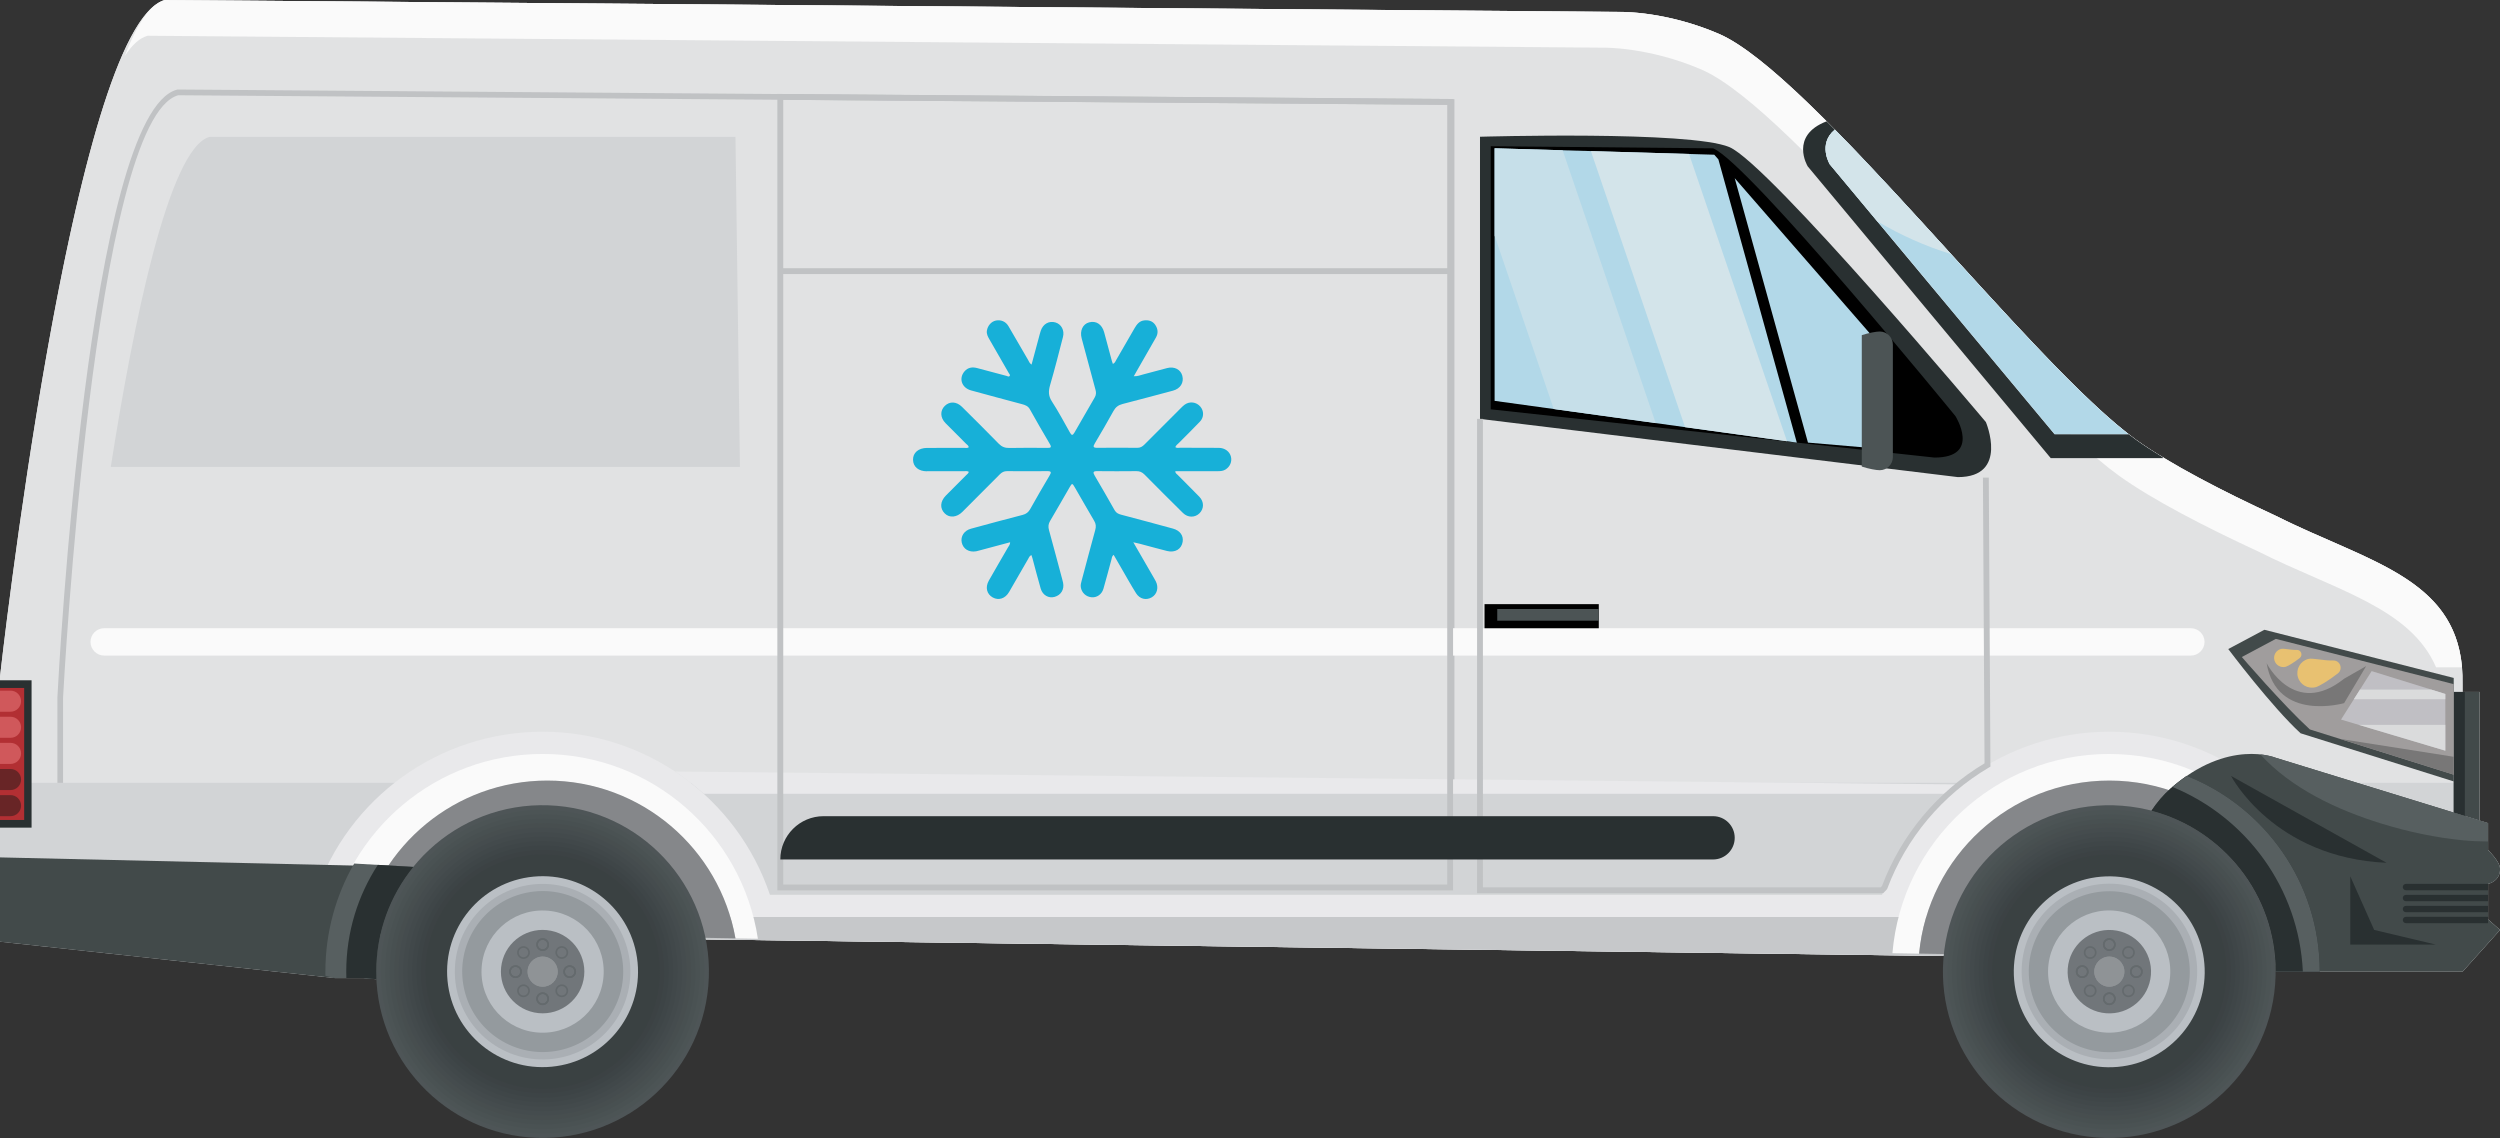 <?xml version="1.0" encoding="UTF-8"?>
<svg id="Capa_1" data-name="Capa 1" xmlns="http://www.w3.org/2000/svg" viewBox="0 0 700 318.64">
  <rect x="0" y="0" width="700" height="318.64" fill="#333333" stroke="none"/>
  <g>
    <g>
      <path d="M696.66,257.43v-9.94s3.6-.73,3.33-4.48c-.13-1.85-3.33-5.03-3.33-5.03v-7.5l-2.38-.73v-36.01h-4.76v-2.08c.04-1.69-.02-3.28-.16-4.81h0c-.06-.73-.15-1.44-.25-2.13-.01-.07-.02-.15-.03-.22-.1-.65-.22-1.28-.35-1.91-.02-.11-.04-.22-.07-.32-.13-.6-.28-1.18-.44-1.75-.03-.12-.07-.25-.1-.37-.16-.56-.34-1.1-.53-1.63-.04-.12-.09-.25-.13-.37-.19-.52-.4-1.03-.62-1.53-.05-.12-.1-.24-.16-.36-.23-.5-.46-.98-.71-1.46-.06-.11-.12-.22-.18-.33-.26-.48-.53-.94-.81-1.4-.06-.1-.12-.19-.18-.29-.29-.46-.6-.91-.91-1.35-.06-.08-.11-.15-.17-.23-.33-.45-.67-.9-1.03-1.33-.05-.06-.09-.11-.14-.17-.38-.45-.76-.89-1.16-1.32-.02-.02-.04-.04-.06-.06-4.4-4.68-10.31-8.25-17.06-11.54-.03-.01-.05-.03-.08-.04-.66-.32-1.32-.64-1.99-.95-.03-.01-.05-.02-.08-.04-.68-.32-1.36-.63-2.05-.95l-.05-.02c-3.97-1.81-8.17-3.6-12.47-5.52-.17-.07-.33-.15-.5-.22-.57-.25-1.14-.51-1.72-.77-.26-.12-.52-.23-.78-.35-.54-.24-1.08-.5-1.62-.75-.28-.13-.56-.26-.84-.39-.57-.27-1.13-.54-1.7-.81-.25-.12-.5-.23-.74-.35-.81-.39-1.63-.8-2.45-1.21-3.79-1.75-7.54-3.54-11.17-5.33-3.01-1.48-5.91-2.97-8.72-4.46-4.64-2.45-8.94-4.88-12.77-7.26-.22-.14-.44-.28-.66-.41-.71-.44-1.43-.89-2.1-1.32-1.24-.81-2.44-1.62-3.54-2.41-.79-.57-1.62-1.2-2.46-1.85-.33-.26-.67-.53-1-.8-.55-.44-1.12-.91-1.69-1.38-.32-.27-.63-.52-.96-.8-.8-.68-1.62-1.4-2.45-2.14-.38-.34-.78-.7-1.17-1.05-.59-.54-1.19-1.09-1.8-1.65-.37-.34-.73-.68-1.11-1.03-.87-.82-1.76-1.67-2.65-2.54-.43-.42-.87-.84-1.3-1.27-.62-.61-1.25-1.23-1.89-1.87-.42-.41-.83-.82-1.25-1.24-.92-.93-1.86-1.88-2.8-2.84-.48-.49-.97-1-1.46-1.5-.64-.66-1.28-1.32-1.93-2-.45-.47-.9-.94-1.36-1.42-.96-1.01-1.93-2.03-2.91-3.07-.53-.57-1.07-1.14-1.61-1.71-.64-.69-1.29-1.38-1.94-2.08-.5-.53-.99-1.06-1.5-1.6-.98-1.06-1.97-2.12-2.96-3.2-.56-.61-1.13-1.22-1.69-1.84-.65-.71-1.3-1.42-1.96-2.13-.72-.79-1.44-1.57-2.17-2.36-.81-.89-1.62-1.77-2.44-2.67-.65-.71-1.29-1.42-1.94-2.13-.53-.58-1.06-1.17-1.6-1.75-.65-.72-1.31-1.44-1.96-2.15h0c-.31-.34-.62-.68-.93-1.02-.69-.76-1.38-1.51-2.07-2.27-.06-.07-.12-.13-.18-.19-.11-.12-.21-.24-.32-.35-.37-.4-.73-.81-1.1-1.21-.75-.82-1.5-1.64-2.25-2.47-.34-.37-.68-.74-1.02-1.12-.09-.1-.18-.2-.27-.29-.18-.19-.35-.38-.53-.58-.88-.96-1.75-1.92-2.63-2.87-.29-.32-.58-.63-.87-.95-.21-.23-.43-.46-.64-.7-.79-.86-1.58-1.72-2.37-2.57-.36-.38-.71-.77-1.07-1.15l-.2-.21c-.12-.13-.24-.26-.37-.39-.92-1-1.84-1.99-2.76-2.97-.29-.31-.58-.62-.86-.92-.2-.21-.4-.42-.6-.63-.79-.85-1.59-1.69-2.38-2.52-.34-.36-.69-.73-1.03-1.1l-.15-.16c-.06-.07-.13-.13-.19-.2-.98-1.03-1.96-2.06-2.93-3.07-.26-.27-.51-.54-.77-.8-.18-.19-.36-.37-.53-.55-.82-.85-1.63-1.68-2.44-2.51-.31-.32-.62-.64-.93-.95-.04-.04-.08-.08-.11-.12-.77-.79-1.54-1.56-2.31-2.33h0c-9.39-9.4-17.98-17.14-24.92-21.61-1.9-1.22-3.67-2.2-5.31-2.9-13.9-5.97-25.82-6.12-27.26-6.11-.1,0-.15,0-.15,0L249.99,1.67,46.17,0h0c-.48,.13-.97,.35-1.45,.6-.08,.05-.17,.1-.25,.15C19.42,15.08,0,189.5,0,189.5v68.67H0v2.21h0v3.29l93.77,10.19h7.99l3.65,.32c-.03-.7-.05-1.41-.05-2.12,0-3.53,.43-6.95,1.18-10.25l238.23,3.19,292.29,3.92c.07,1.04,.13,2.08,.13,3.14h52.34l10.48-11.68-3.34-2.96Z" style="fill: #e1e2e3;"/>
      <path d="M0,258.17v-68.67S20.3,7.11,46.17,0L453.82,3.34s12.57-.26,27.4,6.11c26.19,11.26,87.88,92.95,116.98,113.77,9.37,6.7,23.81,14.18,38.98,21.2,26.77,13.45,52.98,17.7,52.34,47.24v75.76L0,258.17Z" style="fill: #e1e2e3;"/>
      <path d="M205.93,38.32H58.68c-11.49,3.16-21.49,53.04-27.66,92.42H207.18l-1.25-92.42Z" style="fill: #d2d4d6;"/>
      <path d="M407.24,262.41h-.81l-390.36-4.94v-62.18c.34-6.72,8.71-163.77,33.53-170.2l.1-.03,357.54,2.69v234.66Zm-389.57-6.52l387.97,4.9V29.34L49.9,26.67c-23.62,6.56-32.15,167.04-32.24,168.66v60.56Z" style="fill: #c0c2c4;"/>
      <path d="M682.1,186.85h7.26c-2.2-25.24-26.93-29.75-52.18-42.43-15.17-7.02-29.61-14.5-38.98-21.2-29.1-20.82-90.79-102.51-116.98-113.77-14.83-6.37-27.4-6.11-27.4-6.11L46.17,0c-4.18,1.15-7.91,6.89-11.24,15.69,2.01-3.07,4.14-5.06,6.4-5.68l407.65,3.34s12.57-.26,27.4,6.11c26.19,11.26,87.88,92.95,116.98,113.77,9.37,6.7,23.81,14.18,38.98,21.2,21.48,10.79,42.58,15.67,49.76,32.42Z" style="fill: #fafafa;"/>
      <g>
        <path d="M574.2,128.27h31.48s-.1-.12-.27-.33c-2.63-1.6-5.06-3.18-7.21-4.72-.71-.51-1.44-1.06-2.19-1.64h-20.73l-62.95-75.58s-3.43-5.7,1.43-9.7c-.77-.79-1.54-1.56-2.31-2.33-10.49,4.02-5.3,12.6-5.3,12.6l68.05,81.7Z" style="fill: #293031;"/>
        <path d="M512.34,46l62.95,75.58h20.73c-20.41-15.79-54.52-57.12-82.25-85.28-4.86,4-1.43,9.7-1.43,9.7Z" style="fill: #b2d8e8;"/>
        <path d="M525.67,62.01c6.53,3.8,13.47,6.97,20.6,9.12-11.03-12.11-22.21-24.38-32.51-34.84-4.86,4-1.43,9.7-1.43,9.7l13.34,16.01Z" style="fill: #d3e4ea;"/>
      </g>
      <path d="M613.44,183.56H29.17c-2.11,0-3.83-1.72-3.83-3.83h0c0-2.11,1.72-3.83,3.83-3.83H613.44c2.11,0,3.83,1.72,3.83,3.83h0c0,2.11-1.72,3.83-3.83,3.83Z" style="fill: #fafafa;"/>
      <path d="M0,219.17v41.22l689.52,9.25v-50.46H0Z" style="fill: #d2d4d6;"/>
      <path d="M197.05,222.27h348.44c1.01-.91,2.04-1.78,3.1-2.63l-359.57-3.61c2.83,1.87,5.52,3.96,8.04,6.24Z" style="fill: #e9e9eb;"/>
      <path d="M654.26,250.54c-9.14-27.11-34.65-45.66-63.65-45.66s-54.52,18.54-63.65,45.66H215.58c-9.14-27.11-34.65-45.66-63.65-45.66s-54.5,18.54-63.64,45.66H0v9.84l689.52,9.25v-19.09h-35.26Z" style="fill: #e9e9eb;"/>
      <path d="M0,256.76v3.62l689.52,9.25v-12.87H0Z" style="fill: #c6c8ca;"/>
      <g>
        <path d="M590.61,211.11c-31.92,0-58.1,24.54-60.73,55.78l7.47,.13c2.55-27.18,25.42-48.45,53.26-48.45s51.74,22.24,53.4,50.29l7.48,.13c-1.61-32.23-28.25-57.87-60.88-57.87Z" style="fill: #fafafa;"/>
        <path d="M151.94,211.11c-29.81,0-54.61,21.4-59.91,49.67l8.89,.15c5.12-24.2,26.61-42.37,52.34-42.37s48.26,19.08,52.68,44.18l6.27,.11c-4.44-29.29-29.73-51.74-60.26-51.74Z" style="fill: #fafafa;"/>
        <path d="M590.61,218.56c-27.85,0-50.71,21.27-53.26,48.45l106.66,1.84c-1.66-28.05-24.93-50.29-53.4-50.29Z" style="fill: #85878a;"/>
        <path d="M153.25,218.56c-25.73,0-47.21,18.17-52.34,42.37l105.01,1.81c-4.42-25.1-26.31-44.18-52.68-44.18Z" style="fill: #85878a;"/>
      </g>
      <g>
        <g>
          <circle cx="590.61" cy="272.06" r="46.58" transform="translate(273.73 839.88) rotate(-85.57)" style="fill: #4e5557;"/>
          <circle cx="590.61" cy="272.06" r="45.33" transform="translate(219.29 805.88) rotate(-79.91)" style="fill: #4c5455;"/>
          <circle cx="590.61" cy="272.06" r="44.08" transform="translate(-2 4.37) rotate(-.42)" style="fill: #4a5253;"/>
          <circle cx="590.61" cy="272.06" r="42.83" transform="translate(305.86 856.66) rotate(-88.76)" style="fill: #485051;"/>
          <circle cx="590.61" cy="272.06" r="41.58" transform="translate(-11 25.28) rotate(-2.43)" style="fill: #474e4f;"/>
          <circle cx="590.61" cy="272.06" r="40.33" transform="translate(273.84 839.95) rotate(-85.58)" style="fill: #454c4e;"/>
          <circle cx="590.61" cy="272.06" r="39.08" transform="translate(-8.77 19.91) rotate(-1.92)" style="fill: #434a4c;"/>
          <circle cx="590.61" cy="272.06" r="37.83" transform="translate(-2 4.38) rotate(-.42)" style="fill: #41484a;"/>
          <circle cx="590.61" cy="272.06" r="36.58" style="fill: #3f4648;"/>
          <circle cx="590.61" cy="272.06" r="35.33" transform="translate(-11.02 25.32) rotate(-2.43)" style="fill: #3d4446;"/>
          <circle cx="590.61" cy="272.06" r="34.08" transform="translate(273.95 840.01) rotate(-85.59)" style="fill: #3c4244;"/>
          <circle cx="590.61" cy="272.06" r="32.83" transform="translate(-10.36 23.73) rotate(-2.28)" style="fill: #3a4142;"/>
        </g>
        <circle cx="590.61" cy="272.06" r="26.73" transform="translate(-9.33 21.24) rotate(-2.04)" style="fill: #babfc4;"/>
        <circle cx="590.61" cy="272.06" r="24.58" transform="translate(-2 4.39) rotate(-.43)" style="fill: #aaafb4;"/>
        <circle cx="590.61" cy="272.06" r="22.54" transform="translate(-9.89 22.58) rotate(-2.17)" style="fill: #949a9e;"/>
        <circle cx="590.61" cy="272.06" r="17.11" transform="translate(250.3 826.16) rotate(-83.18)" style="fill: #babfc4;"/>
        <circle cx="590.61" cy="272.06" r="11.68" transform="translate(274.34 840.23) rotate(-85.63)" style="fill: #71767a;"/>
        <path d="M594.82,272.06c0,2.33-1.89,4.21-4.21,4.21s-4.21-1.89-4.21-4.21,1.89-4.21,4.21-4.21,4.21,1.89,4.21,4.21Z" style="fill: #8f9396;"/>
        <path d="M593.69,272.06c0,1.7-1.38,3.08-3.08,3.08s-3.08-1.38-3.08-3.08,1.38-3.08,3.08-3.08,3.08,1.38,3.08,3.08Z" style="fill: #82888c;"/>
        <path d="M594.82,272.06c0,2.33-1.89,4.21-4.21,4.21s-4.21-1.89-4.21-4.21,1.89-4.21,4.21-4.21,4.21,1.89,4.21,4.21Z" style="fill: #8f9396;"/>
        <path d="M590.61,266.28c-.99,0-1.79-.8-1.79-1.79s.8-1.79,1.79-1.79,1.79,.8,1.79,1.79-.8,1.79-1.79,1.79Zm0-3.11c-.73,0-1.32,.59-1.32,1.32s.59,1.32,1.32,1.32,1.32-.59,1.32-1.32-.59-1.32-1.32-1.32Z" style="fill: #646a6d;"/>
        <path d="M590.61,281.44c-.99,0-1.79-.8-1.79-1.79s.8-1.79,1.79-1.79,1.79,.8,1.79,1.79-.8,1.79-1.79,1.79Zm0-3.11c-.73,0-1.32,.59-1.32,1.32s.59,1.32,1.32,1.32,1.32-.59,1.32-1.32-.59-1.32-1.32-1.32Z" style="fill: #646a6d;"/>
        <path d="M596.39,272.06c0-.99,.8-1.79,1.79-1.79s1.79,.8,1.79,1.79-.8,1.79-1.79,1.79-1.79-.8-1.79-1.79Zm3.11,0c0-.73-.59-1.32-1.32-1.32s-1.32,.59-1.32,1.32,.59,1.32,1.32,1.32,1.32-.59,1.32-1.32Z" style="fill: #646a6d;"/>
        <path d="M581.23,272.06c0-.99,.8-1.79,1.79-1.79s1.79,.8,1.79,1.79-.8,1.79-1.79,1.79-1.79-.8-1.79-1.79Zm3.11,0c0-.73-.59-1.32-1.32-1.32s-1.32,.59-1.32,1.32,.59,1.32,1.32,1.32,1.32-.59,1.32-1.32Z" style="fill: #646a6d;"/>
        <path d="M596.39,272.06c0-.99,.8-1.79,1.79-1.79s1.79,.8,1.79,1.79-.8,1.79-1.79,1.79-1.79-.8-1.79-1.79Zm3.11,0c0-.73-.59-1.32-1.32-1.32s-1.32,.59-1.32,1.32,.59,1.32,1.32,1.32,1.32-.59,1.32-1.32Z" style="fill: #646a6d;"/>
        <path d="M581.23,272.06c0-.99,.8-1.79,1.79-1.79s1.79,.8,1.79,1.79-.8,1.79-1.79,1.79-1.79-.8-1.79-1.79Zm3.11,0c0-.73-.59-1.32-1.32-1.32s-1.32,.59-1.32,1.32,.59,1.32,1.32,1.32,1.32-.59,1.32-1.32Z" style="fill: #646a6d;"/>
        <path d="M590.61,277.85c.99,0,1.79,.8,1.79,1.79s-.8,1.79-1.79,1.79-1.79-.8-1.79-1.79,.8-1.79,1.79-1.79Zm0,3.11c.73,0,1.32-.59,1.32-1.32s-.59-1.32-1.32-1.32-1.32,.59-1.32,1.32,.59,1.32,1.32,1.32Z" style="fill: #646a6d;"/>
        <path d="M590.61,262.69c.99,0,1.79,.8,1.79,1.79s-.8,1.79-1.79,1.79-1.79-.8-1.79-1.79,.8-1.79,1.79-1.79Zm0,3.11c.73,0,1.32-.59,1.32-1.32s-.59-1.32-1.32-1.32-1.32,.59-1.32,1.32,.59,1.32,1.32,1.32Z" style="fill: #646a6d;"/>
        <path d="M594.7,267.97c-.7-.7-.7-1.84,0-2.54,.7-.7,1.84-.7,2.54,0,.7,.7,.7,1.84,0,2.54-.7,.7-1.84,.7-2.54,0Zm2.2-2.2c-.51-.51-1.35-.51-1.86,0-.51,.51-.51,1.35,0,1.86,.51,.51,1.35,.51,1.86,0,.51-.51,.51-1.35,0-1.86Z" style="fill: #646a6d;"/>
        <path d="M583.98,278.69c-.7-.7-.7-1.84,0-2.54,.7-.7,1.84-.7,2.54,0,.7,.7,.7,1.84,0,2.54-.7,.7-1.84,.7-2.54,0Zm2.2-2.2c-.51-.51-1.35-.51-1.86,0-.51,.51-.51,1.35,0,1.86,.51,.51,1.35,.51,1.86,0,.51-.51,.51-1.35,0-1.86Z" style="fill: #646a6d;"/>
        <path d="M594.7,276.15c.7-.7,1.84-.7,2.54,0,.7,.7,.7,1.84,0,2.54-.7,.7-1.84,.7-2.54,0-.7-.7-.7-1.84,0-2.54Zm2.2,2.2c.51-.51,.51-1.35,0-1.86-.51-.51-1.35-.51-1.86,0s-.51,1.35,0,1.86c.51,.51,1.35,.51,1.86,0Z" style="fill: #646a6d;"/>
        <path d="M583.98,265.44c.7-.7,1.84-.7,2.54,0,.7,.7,.7,1.84,0,2.54-.7,.7-1.84,.7-2.54,0-.7-.7-.7-1.84,0-2.54Zm2.2,2.2c.51-.51,.51-1.35,0-1.86-.51-.51-1.35-.51-1.86,0-.51,.51-.51,1.35,0,1.86,.51,.51,1.35,.51,1.86,0Z" style="fill: #646a6d;"/>
      </g>
      <g>
        <g>
          <circle cx="151.94" cy="272.06" r="46.58" transform="translate(-125.3 414.34) rotate(-87.99)" style="fill: #4e5557;"/>
          <circle cx="151.94" cy="272.06" r="45.33" transform="translate(-147.88 187.12) rotate(-45)" style="fill: #4c5455;"/>
          <circle cx="151.94" cy="272.06" r="44.08" transform="translate(-5.91 3.39) rotate(-1.25)" style="fill: #4a5253;"/>
          <circle cx="151.94" cy="272.06" r="42.83" transform="translate(-121.22 422.03) rotate(-89.59)" style="fill: #485051;"/>
          <circle cx="151.94" cy="272.06" r="41.58" transform="translate(-50.31 35) rotate(-11.29)" style="fill: #474e4f;"/>
          <circle cx="151.94" cy="272.06" r="40.33" transform="translate(-125.3 414.34) rotate(-87.99)" style="fill: #454c4e;"/>
          <circle cx="151.94" cy="272.06" r="39.08" transform="translate(-27.21 17.09) rotate(-5.91)" style="fill: #434a4c;"/>
          <circle cx="151.94" cy="272.06" r="37.83" style="fill: #41484a;"/>
          <circle cx="151.94" cy="272.06" r="36.58" style="fill: #3f4648;"/>
          <circle cx="151.94" cy="272.06" r="35.33" transform="translate(-50.31 35) rotate(-11.29)" style="fill: #3d4446;"/>
          <circle cx="151.94" cy="272.06" r="34.08" transform="translate(-125.3 414.34) rotate(-87.99)" style="fill: #3c4244;"/>
          <circle cx="151.94" cy="272.06" r="32.83" transform="translate(-27.21 17.09) rotate(-5.91)" style="fill: #3a4142;"/>
        </g>
        <circle cx="151.94" cy="272.06" r="26.73" transform="translate(-25.22 15.7) rotate(-5.46)" style="fill: #babfc4;"/>
        <circle cx="151.94" cy="272.06" r="24.58" transform="translate(-5.91 3.39) rotate(-1.25)" style="fill: #aaafb4;"/>
        <circle cx="151.94" cy="272.06" r="22.54" transform="translate(-53.47 37.73) rotate(-12.06)" style="fill: #949a9e;"/>
        <circle cx="151.94" cy="272.06" r="17.11" transform="translate(-125.59 413.77) rotate(-87.87)" style="fill: #babfc4;"/>
        <circle cx="151.94" cy="272.06" r="11.68" transform="translate(-145.07 366.34) rotate(-78.43)" style="fill: #71767a;"/>
        <path d="M156.15,272.06c0,2.33-1.89,4.21-4.21,4.21s-4.21-1.89-4.21-4.21,1.89-4.21,4.21-4.21,4.21,1.89,4.21,4.21Z" style="fill: #8f9396;"/>
        <path d="M155.02,272.06c0,1.7-1.38,3.08-3.08,3.08s-3.08-1.38-3.08-3.08,1.38-3.08,3.08-3.08,3.08,1.38,3.08,3.08Z" style="fill: #82888c;"/>
        <path d="M156.15,272.06c0,2.33-1.89,4.21-4.21,4.21s-4.21-1.89-4.21-4.21,1.89-4.21,4.21-4.21,4.21,1.89,4.21,4.21Z" style="fill: #8f9396;"/>
        <path d="M151.94,266.28c-.99,0-1.79-.8-1.79-1.79s.8-1.79,1.79-1.79,1.79,.8,1.79,1.79-.8,1.79-1.79,1.79Zm0-3.11c-.73,0-1.32,.59-1.32,1.32s.59,1.32,1.32,1.32,1.32-.59,1.32-1.32-.59-1.32-1.32-1.32Z" style="fill: #646a6d;"/>
        <path d="M151.94,281.44c-.99,0-1.79-.8-1.79-1.79s.8-1.79,1.79-1.79,1.79,.8,1.79,1.79-.8,1.79-1.79,1.79Zm0-3.11c-.73,0-1.32,.59-1.32,1.32s.59,1.32,1.32,1.32,1.32-.59,1.32-1.32-.59-1.32-1.32-1.32Z" style="fill: #646a6d;"/>
        <path d="M157.72,272.06c0-.99,.8-1.79,1.79-1.79s1.79,.8,1.79,1.79-.8,1.79-1.79,1.79-1.79-.8-1.79-1.79Zm3.11,0c0-.73-.59-1.32-1.32-1.32s-1.32,.59-1.32,1.32,.59,1.32,1.32,1.32,1.32-.59,1.32-1.32Z" style="fill: #646a6d;"/>
        <path d="M142.56,272.06c0-.99,.8-1.79,1.79-1.79s1.79,.8,1.79,1.79-.8,1.79-1.79,1.79-1.79-.8-1.79-1.79Zm3.11,0c0-.73-.59-1.32-1.32-1.32s-1.32,.59-1.32,1.32,.59,1.32,1.32,1.32,1.32-.59,1.32-1.32Z" style="fill: #646a6d;"/>
        <path d="M157.72,272.06c0-.99,.8-1.79,1.79-1.79s1.79,.8,1.79,1.79-.8,1.79-1.79,1.79-1.79-.8-1.79-1.79Zm3.11,0c0-.73-.59-1.32-1.32-1.32s-1.32,.59-1.32,1.32,.59,1.32,1.32,1.32,1.32-.59,1.32-1.32Z" style="fill: #646a6d;"/>
        <path d="M142.56,272.06c0-.99,.8-1.79,1.79-1.79s1.79,.8,1.79,1.79-.8,1.79-1.79,1.79-1.79-.8-1.79-1.79Zm3.11,0c0-.73-.59-1.32-1.32-1.32s-1.32,.59-1.32,1.32,.59,1.32,1.32,1.32,1.32-.59,1.32-1.32Z" style="fill: #646a6d;"/>
        <path d="M151.94,277.85c.99,0,1.79,.8,1.79,1.79s-.8,1.79-1.79,1.79-1.79-.8-1.79-1.79,.8-1.79,1.79-1.79Zm0,3.11c.73,0,1.32-.59,1.32-1.32s-.59-1.32-1.32-1.32-1.32,.59-1.32,1.32,.59,1.32,1.32,1.32Z" style="fill: #646a6d;"/>
        <path d="M151.94,262.69c.99,0,1.79,.8,1.79,1.79s-.8,1.79-1.79,1.79-1.79-.8-1.79-1.79,.8-1.79,1.79-1.79Zm0,3.11c.73,0,1.32-.59,1.32-1.32s-.59-1.32-1.32-1.32-1.32,.59-1.32,1.32,.59,1.32,1.32,1.32Z" style="fill: #646a6d;"/>
        <path d="M156.03,267.97c-.7-.7-.7-1.84,0-2.54,.7-.7,1.84-.7,2.54,0,.7,.7,.7,1.84,0,2.54-.7,.7-1.84,.7-2.54,0Zm2.2-2.2c-.51-.51-1.35-.51-1.86,0-.51,.51-.51,1.35,0,1.86s1.35,.51,1.86,0c.51-.51,.51-1.35,0-1.86Z" style="fill: #646a6d;"/>
        <path d="M145.31,278.69c-.7-.7-.7-1.84,0-2.54,.7-.7,1.84-.7,2.54,0s.7,1.84,0,2.54c-.7,.7-1.84,.7-2.54,0Zm2.2-2.2c-.51-.51-1.35-.51-1.86,0-.51,.51-.51,1.35,0,1.86,.51,.51,1.35,.51,1.86,0,.51-.51,.51-1.35,0-1.86Z" style="fill: #646a6d;"/>
        <path d="M156.03,276.15c.7-.7,1.84-.7,2.54,0,.7,.7,.7,1.84,0,2.54-.7,.7-1.84,.7-2.54,0-.7-.7-.7-1.84,0-2.54Zm2.2,2.2c.51-.51,.51-1.35,0-1.86-.51-.51-1.35-.51-1.86,0-.51,.51-.51,1.35,0,1.86,.51,.51,1.35,.51,1.86,0Z" style="fill: #646a6d;"/>
        <path d="M145.31,265.44c.7-.7,1.84-.7,2.54,0,.7,.7,.7,1.84,0,2.54s-1.84,.7-2.54,0c-.7-.7-.7-1.84,0-2.54Zm2.2,2.2c.51-.51,.51-1.35,0-1.86-.51-.51-1.35-.51-1.86,0s-.51,1.35,0,1.86c.51,.51,1.35,.51,1.86,0Z" style="fill: #646a6d;"/>
      </g>
      <g>
        <path d="M699.99,243.01c-.13-1.85-3.33-5.03-3.33-5.03v-7.5l-59.47-18.31s-13.29-5.55-29.47,8.65c-1.99,1.75-3.75,3.84-5.31,6.17,20.01,5.23,34.78,23.42,34.78,45.07h52.34l10.48-11.68-3.34-2.95v-9.94s3.6-.73,3.33-4.48Z" style="fill: #424a4a;"/>
        <polygon points="694.27 229.75 694.27 193.74 687.05 193.74 687.05 227.53 694.27 229.75" style="fill: #424a4a;"/>
        <polygon points="690.16 193.74 687.05 193.74 687.05 227.53 690.16 228.48 690.16 193.74" style="fill: #293031;"/>
        <path d="M666.77,230.59c7.45,2.3,15.14,3.95,22.9,4.7,2.34,.22,4.66,.32,6.98,.33v-5.14l-59.47-18.31s-1.58-.66-4.3-.94c8.81,9.64,21.67,15.58,33.89,19.36Z" style="fill: #575f60;"/>
        <path d="M687.05,218.8l-42.88-13.48c-8.09-7.41-20.26-23.59-20.26-23.59l10.12-5.39,53.01,13.48v28.98Z" style="fill: #424a4a;"/>
        <path d="M687.05,216.91l-40.3-12.67c-7.6-6.97-19.04-20.28-19.04-20.28l9.52-5.07,49.82,12.67v25.35Z" style="fill: #a09d9d;"/>
        <polygon points="655.19 206.89 687.05 216.91 687.05 211.9 655.19 206.89" style="fill: #787777;"/>
        <path d="M634.65,185.68s7.79,15.45,21.7,4.36l6.18-3.54-6.18,10.38s-18.87,5.45-21.7-11.19Z" style="fill: #787777;"/>
        <polygon points="655.49 201.48 664.06 187.91 684.69 194.31 684.69 210.19 655.49 201.48" style="fill: #c0bfc4;"/>
        <polygon points="684.69 194.31 680.71 193.08 660.8 193.08 659.09 195.77 684.69 195.77 684.69 194.31" style="fill: #dadbdc;"/>
        <polygon points="660.45 202.96 684.69 210.19 684.69 202.96 660.45 202.96" style="fill: #dadbdc;"/>
        <path d="M653.33,184.94c1.94-.04,2.79,2.43,1.26,3.62-2.42,1.88-5.1,3.55-6.16,3.84-2.18,.6-4.43-.68-5.03-2.85-.6-2.18,.68-4.43,2.85-5.03,1.34-.37,4.05,.49,7.07,.42Z" style="fill: #e8c171;"/>
        <path d="M643.11,181.97c1.23-.03,1.77,1.53,.8,2.29-1.53,1.19-3.22,2.24-3.89,2.43-1.38,.38-2.8-.43-3.18-1.8-.38-1.38,.43-2.8,1.8-3.18,.85-.23,2.56,.31,4.47,.27Z" style="fill: #e8c171;"/>
        <path d="M612.3,217.26c-1.49,1.02-3.02,2.2-4.58,3.57-1.99,1.75-3.75,3.84-5.31,6.17,20.01,5.23,34.78,23.42,34.78,45.07h12.35c0-24.89-15.43-46.17-37.24-54.81Z" style="fill: #293031;"/>
        <path d="M644.81,272.06h4.72c0-24.89-15.43-46.17-37.24-54.81-1.31,.9-2.66,1.93-4.02,3.09,20.65,8.46,35.43,28.29,36.53,51.71Z" style="fill: #575f60;"/>
        <polygon points="682.02 264.48 658.07 264.48 658.07 245.34 664.77 260.38 682.02 264.48" style="fill: #293031;"/>
        <path d="M696.66,249.27h-22.99c-.49,0-.89-.4-.89-.89h0c0-.49,.4-.89,.89-.89h22.99v1.78Z" style="fill: #293031;"/>
        <path d="M696.66,252.34h-22.99c-.49,0-.89-.4-.89-.89h0c0-.49,.4-.89,.89-.89h22.99v1.78Z" style="fill: #293031;"/>
        <path d="M696.66,255.42h-22.99c-.49,0-.89-.4-.89-.89h0c0-.49,.4-.89,.89-.89h22.99v1.78Z" style="fill: #293031;"/>
        <path d="M696.66,258.49h-22.99c-.49,0-.89-.4-.89-.89h0c0-.49,.4-.89,.89-.89h22.99v1.78Z" style="fill: #293031;"/>
        <path d="M624.69,217.26s11.85,22.9,43.57,24.33l-43.57-24.33Z" style="fill: #293031;"/>
      </g>
      <g>
        <path d="M556.04,118.17s-60.79-72.34-71.81-76.98c-11.02-4.64-69.83-2.9-69.83-2.9V117.29l133.81,16.3c14.36,0,7.83-15.43,7.83-15.43Z" style="fill: #293031;"/>
        <path d="M547.53,116.52s-57.72-70.73-67.85-74.99l-62.27-.59V114.61l124.23,13.51c13.19,0,5.89-11.6,5.89-11.6Z"/>
        <g>
          <polygon points="481.15 44.64 480 43.32 418.49 41.52 418.49 112.24 503.11 123.93 481.15 44.64" style="fill: #b2d8e8;"/>
          <g>
            <polygon points="418.49 65.98 435.05 114.53 463.6 118.47 437.54 42.08 418.49 41.52 418.49 65.98" style="fill: #c6dfe9;"/>
            <polygon points="472.93 43.12 445.45 42.31 471.82 119.61 500.36 123.55 472.93 43.12" style="fill: #d3e4ea;"/>
          </g>
          <polygon points="485.72 49.89 506.23 123.93 527.47 125.75 527.47 97.85 485.72 49.89" style="fill: #b2d8e8;"/>
        </g>
        <path d="M526.33,92.82c-.98,0-3.1,.39-5.03,1.02v36.8c1.93,.63,4.05,1.02,5.03,1.02,2.02,0,3.67-1.65,3.67-3.67v-31.5c0-2.02-1.65-3.67-3.67-3.67Z" style="fill: #4c5455;"/>
      </g>
      <path d="M105.36,272.06c0-11.11,3.89-21.3,10.38-29.31L0,240.07v23.61l93.77,10.19h7.99l3.65,.32c-.03-.7-.05-1.41-.05-2.12Z" style="fill: #424a4a;"/>
      <path d="M99.16,241.8c-5.12,8.91-8.05,19.25-8.05,30.27,0,.39,0,.78,.01,1.16,1.66,.4,2.66,.63,2.66,.63h7.99l3.65,.32c-.03-.7-.05-1.41-.05-2.12,0-11.11,3.89-21.3,10.38-29.31l-16.58-.96Z" style="fill: #575f60;"/>
      <path d="M105.78,242.18c-5.58,8.6-8.83,18.86-8.83,29.88,0,.6,.01,1.2,.03,1.79h4.78l3.65,.32c-.03-.7-.05-1.41-.05-2.12,0-11.11,3.89-21.3,10.38-29.31l-9.96-.58Z" style="fill: #293031;"/>
    </g>
    <path d="M406.87,249.31H217.66V26.3l189.2,1.43V249.31Zm-187.56-1.64h185.91V29.36l-185.91-1.4V247.66Z" style="fill: #c0c2c4;"/>
    <rect y="190.48" width="8.84" height="41.26" style="fill: #293031;"/>
    <rect y="192.63" width="6.77" height="36.96" style="fill: #b22f33;"/>
    <path d="M2.95,199.28H0v-5.9H2.95c1.63,0,2.95,1.32,2.95,2.95h0c0,1.63-1.32,2.95-2.95,2.95Z" style="fill: #d0585b;"/>
    <path d="M2.95,206.59H0v-5.9H2.95c1.63,0,2.95,1.32,2.95,2.95h0c0,1.63-1.32,2.95-2.95,2.95Z" style="fill: #d0585b;"/>
    <path d="M2.95,213.9H0v-5.9H2.95c1.63,0,2.95,1.32,2.95,2.95h0c0,1.63-1.32,2.95-2.95,2.95Z" style="fill: #d0585b;"/>
    <path d="M2.95,221.22H0v-5.9H2.95c1.63,0,2.95,1.32,2.95,2.95h0c0,1.63-1.32,2.95-2.95,2.95Z" style="fill: #682526;"/>
    <path d="M2.95,228.53H0v-5.9H2.95c1.63,0,2.95,1.32,2.95,2.95h0c0,1.63-1.32,2.95-2.95,2.95Z" style="fill: #682526;"/>
    <rect x="415.67" y="169.16" width="31.99" height="6.75"/>
    <rect x="419.23" y="170.52" width="28.43" height="3.27" style="fill: #4c5455;"/>
    <path d="M527.3,250.09h-113.72V117.29h1.64V248.45h111.38l.36-.37c5.38-14.3,15.55-26.48,28.71-34.35l-.45-80.01h1.64l.46,80.94-.41,.24c-13.07,7.7-23.18,19.75-28.47,33.92l-.18,.28-.97,1Z" style="fill: #c0c2c4;"/>
    <path d="M479.66,240.65H218.49c0-6.69,5.43-12.12,12.12-12.12h249.05c3.35,0,6.06,2.71,6.06,6.06h0c0,3.35-2.71,6.06-6.06,6.06Z" style="fill: #293031;"/>
    <rect x="218.49" y="75.1" width="187.95" height="1.64" style="fill: #c0c2c4;"/>
  </g>
  <path d="M259.52,131.94c3.44,0,6.89,0,10.33,0,.45,0,.94-.13,1.42,.17-.11,.45-.49,.69-.78,.98-1.88,1.89-3.78,3.77-5.65,5.67-1.62,1.64-1.73,3.61-.29,5.02,1.32,1.3,3.37,1.1,4.92-.46,3.49-3.51,7-7,10.48-10.51,.58-.58,1.19-.9,2.04-.89,3.74,.03,7.49,.04,11.23,0,1.2-.02,1.19,.35,.66,1.23-1.84,3.11-3.66,6.23-5.42,9.39-.5,.9-1.15,1.39-2.14,1.64-4.83,1.25-9.65,2.54-14.46,3.86-1.91,.52-2.95,2.17-2.57,3.87,.41,1.83,2.04,2.81,4.06,2.45,.38-.07,.75-.19,1.12-.29,2.77-.74,5.54-1.48,8.37-2.24,0,.68-.38,1.06-.63,1.49-1.78,3.1-3.6,6.17-5.35,9.28-1.05,1.88-.56,3.76,1.11,4.69,1.67,.92,3.51,.31,4.58-1.54,1.77-3.05,3.52-6.12,5.29-9.17,.24-.41,.39-.92,.96-1.16,.12,.36,.22,.64,.3,.93,.76,2.82,1.48,5.66,2.3,8.47,.54,1.84,2.22,2.78,3.89,2.31,1.81-.51,2.76-2.1,2.37-3.99-.07-.34-.16-.67-.25-1-1.23-4.57-2.43-9.15-3.69-13.71-.26-.93-.2-1.7,.3-2.55,1.87-3.14,3.66-6.33,5.5-9.49,.66-1.14,.73-1.13,1.42,.06,1.81,3.13,3.59,6.27,5.43,9.38,.51,.85,.56,1.62,.3,2.57-1.29,4.68-2.53,9.39-3.78,14.08-.16,.62-.36,1.24-.27,1.9,.23,1.57,1.45,2.73,3.05,2.86,1.45,.12,2.83-.8,3.29-2.38,.8-2.72,1.49-5.48,2.25-8.21,.11-.41,.1-.91,.61-1.3,.73,1.26,1.42,2.45,2.1,3.63,1.38,2.38,2.71,4.79,4.18,7.13,1.03,1.64,2.84,2.04,4.38,1.15,1.53-.88,2.01-2.77,1.14-4.5-.19-.38-.42-.75-.63-1.12-1.82-3.16-3.65-6.32-5.66-9.8,.82,.19,1.27,.27,1.72,.39,2.58,.68,5.15,1.4,7.73,2.05,2.26,.56,4.06-.54,4.37-2.6,.26-1.71-.75-3.13-2.71-3.67-4.81-1.32-9.63-2.6-14.46-3.88-.77-.2-1.42-.47-1.86-1.23-1.84-3.26-3.71-6.5-5.61-9.73-.55-.94-.42-1.26,.71-1.25,3.66,.04,7.31,.04,10.97,0,.94-.01,1.61,.29,2.27,.95,3.57,3.61,7.16,7.2,10.78,10.77,1.37,1.35,3.36,1.34,4.63,.07,1.29-1.29,1.3-3.22-.05-4.62-2.01-2.07-4.07-4.09-6.09-6.14-.25-.26-.65-.43-.65-1.02,.47,0,.94,0,1.4,0,3.53,0,7.06,0,10.59,0,.74,0,1.46-.07,2.1-.48,1.24-.79,1.83-2.18,1.5-3.56-.34-1.43-1.68-2.47-3.37-2.49-3.61-.04-7.23,0-10.85-.03-.45,0-.93,.16-1.36-.17,.2-.53,.64-.82,1-1.18,1.97-1.99,3.97-3.94,5.9-5.97,1.17-1.23,1.14-3.02,.08-4.23-1.11-1.27-2.92-1.51-4.32-.54-.39,.27-.72,.61-1.06,.94-3.41,3.4-6.82,6.81-10.22,10.23-.57,.57-1.15,.95-2.02,.94-3.74-.04-7.49-.04-11.23,0-1.19,.01-1.19-.37-.66-1.26,1.78-3,3.54-6.01,5.22-9.06,.59-1.07,1.37-1.65,2.54-1.95,4.71-1.21,9.4-2.48,14.1-3.73,2.08-.55,3.14-2.25,2.63-4.18-.46-1.74-2.22-2.67-4.21-2.16-2.25,.57-4.48,1.21-6.73,1.79-.8,.21-1.59,.55-2.65,.51,.33-.58,.57-1.02,.83-1.46,1.8-3.14,3.6-6.27,5.39-9.41,.68-1.21,.55-2.41-.22-3.53-.74-1.08-1.84-1.37-3.06-1.24-1.35,.14-2.08,1.09-2.71,2.17-1.7,2.95-3.39,5.89-5.1,8.83-.24,.42-.39,.94-.98,1.19-.11-.3-.2-.54-.27-.78-.73-2.7-1.43-5.41-2.18-8.1-.62-2.23-2.26-3.28-4.21-2.76-1.78,.48-2.65,2.35-2.08,4.48,1.29,4.82,2.57,9.64,3.89,14.46,.21,.76,.15,1.42-.24,2.09-1.91,3.27-3.81,6.55-5.68,9.84-.51,.89-.81,.78-1.27-.04-1.64-2.93-3.23-5.89-5.05-8.71-1.01-1.55-.97-2.91-.48-4.59,1.3-4.46,2.44-8.96,3.6-13.46,.47-1.83-.47-3.55-2.09-4.04-1.8-.54-3.49,.39-4.13,2.31-.22,.65-.38,1.32-.56,1.99-.67,2.48-1.33,4.95-2.02,7.5-.58-.38-.73-.89-.98-1.32-1.84-3.16-3.65-6.33-5.51-9.48-.76-1.28-2.13-1.83-3.53-1.53-1.27,.28-2.27,1.43-2.49,2.83-.15,.97,.32,1.76,.77,2.54,1.77,3.1,3.57,6.19,5.34,9.29,.16,.27,.53,.57,.23,.9-.24,.26-.57,0-.84-.07-2.74-.73-5.49-1.46-8.23-2.19-1.35-.36-2.58-.18-3.53,.92-1.68,1.95-.81,4.6,1.81,5.33,4.72,1.31,9.47,2.56,14.2,3.83,.92,.25,1.76,.5,2.29,1.47,1.82,3.27,3.7,6.51,5.6,9.73,.53,.9,.26,1.08-.65,1.07-3.57-.03-7.14-.05-10.72,.02-1.21,.02-2.09-.31-2.95-1.19-3.39-3.48-6.85-6.91-10.3-10.33-1.52-1.51-3.45-1.59-4.81-.25-1.36,1.33-1.29,3.3,.2,4.81,1.9,1.93,3.83,3.84,5.74,5.76,.29,.29,.7,.5,.78,1-.43,.33-.91,.16-1.36,.17-3.44,.02-6.89,0-10.33,.02-2.4,.01-3.97,1.37-3.92,3.34,.05,1.96,1.55,3.2,3.91,3.21Z" style="fill: #17b0d8;"/>
<!-- Code injected by live-server -->

</svg>